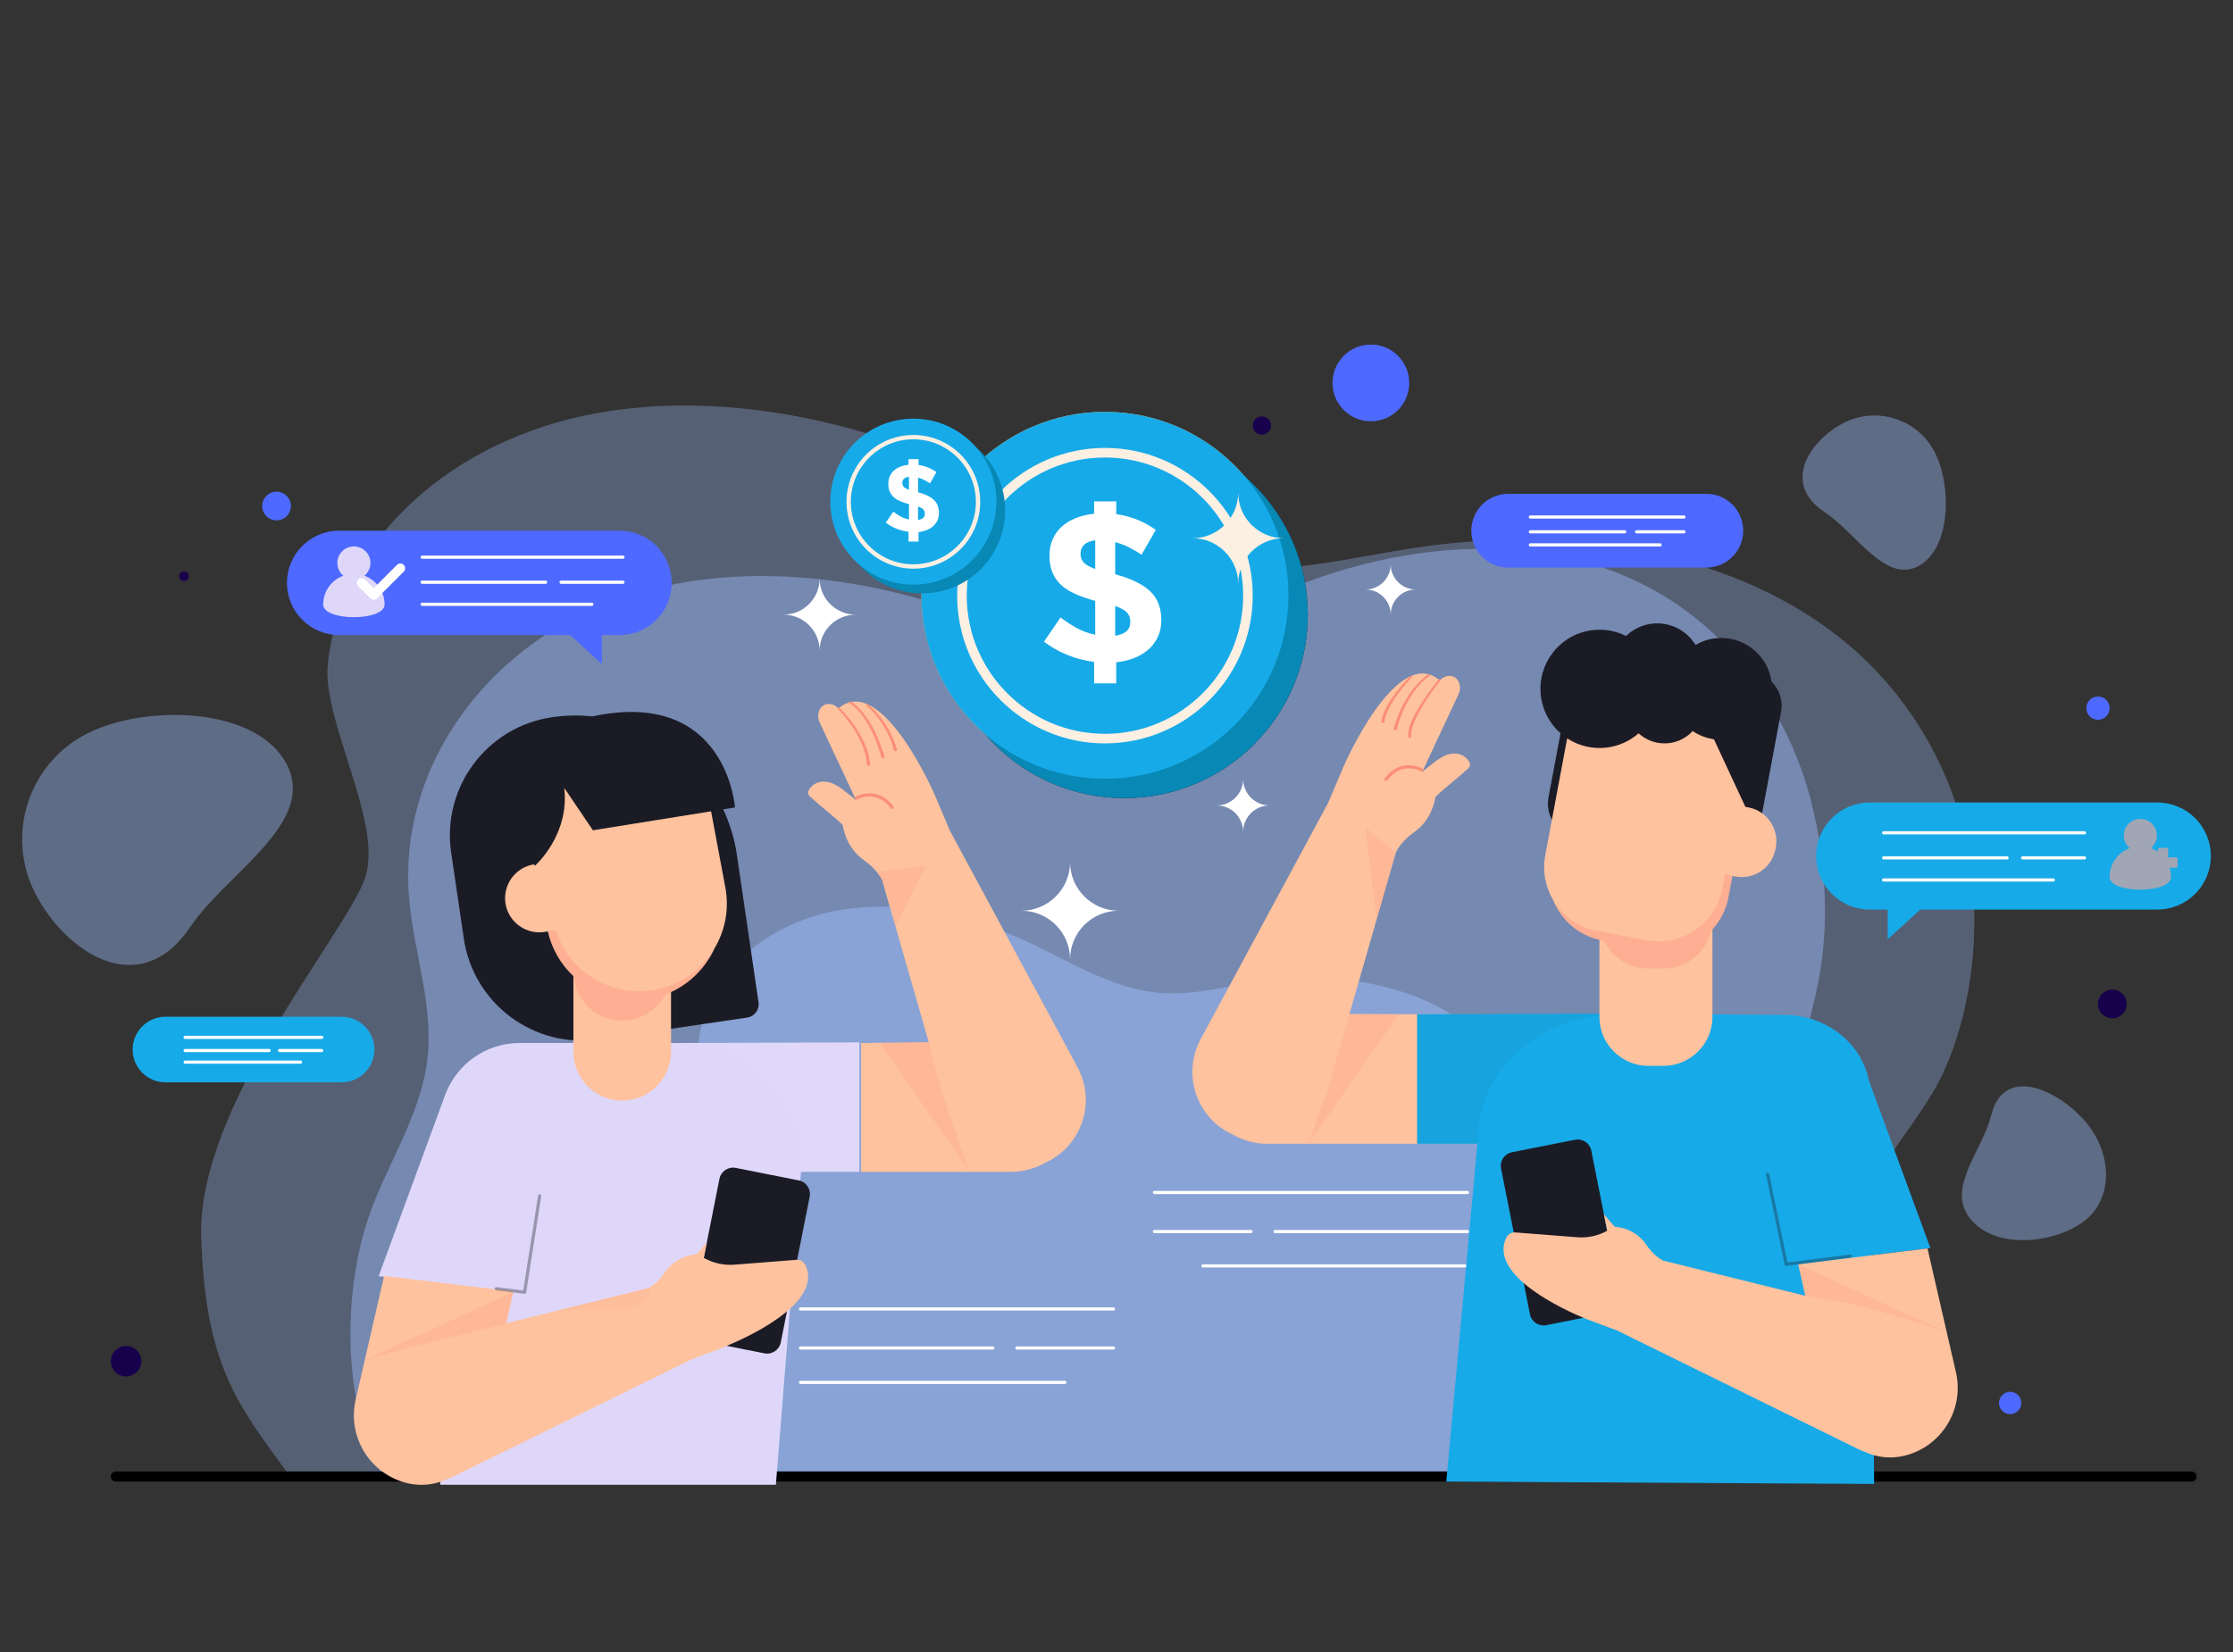 <?xml version="1.0" encoding="UTF-8"?> <!-- Generator: Adobe Illustrator 19.0.0, SVG Export Plug-In . SVG Version: 6.00 Build 0) --> <svg xmlns="http://www.w3.org/2000/svg" xmlns:xlink="http://www.w3.org/1999/xlink" version="1.1" x="0px" y="0px" viewBox="0 0 1000 740" style="enable-background:new 0 0 1000 740;" xml:space="preserve"><rect x="0" y="0" width="1000" height="740" fill="#333333" stroke="none"/> <g id="BACKGROUND"> <g> <g> <g style="opacity:0.68;"> <path style="opacity:0.47;fill:#9FBFFF;" d="M883.28,394.26c-3.89-38.64-22.59-77.35-54.98-105.01 c-50.47-43.1-126.82-53.97-193.73-44c-28.03,4.17-55.82,11.57-84.52,9.24c-41.86-3.39-78.72-26.66-116.83-43.71 c-51.87-23.21-111.34-35.71-166.49-25.61c-62.53,11.45-113.79,54.72-119.91,112.12c-2.77,26.01,25.39,71.83,16.5,96.48 c-9.02,25-74.84,101.58-73.22,159.83c1.62,58.03,16.78,76.08,38.2,105.57h17.12h645.32h37.14 c13.34-29.88,23.79-53.79,8.17-93.03c-12.48-31.35,21.42-57.18,34.54-86.37C882.28,453.8,886.12,422.57,883.28,394.26z"></path> </g> <path style="opacity:0.41;fill:#9FBFFF;" d="M15.74,400.09c-13.34-26.12-2.97-58.11,23.15-71.44 c26.12-13.34,76.25-12.24,89.59,13.88c13.34,26.12-26.87,48.42-43.3,72.72C62.27,449.13,29.08,426.21,15.74,400.09z"></path> <path style="opacity:0.41;fill:#9FBFFF;" d="M932.83,501.19c12.78,13.85,13.81,33.67,2.32,44.27 c-11.49,10.6-39.15,15.34-51.93,1.5c-12.78-13.85,4.54-31.21,8.43-47.18C897.09,477.51,920.06,487.35,932.83,501.19z"></path> <path style="opacity:0.41;fill:#9FBFFF;" d="M825.28,189.63c14.82-7.82,33.18-2.15,41,12.67s7.59,43.48-7.24,51.3 c-14.82,7.82-27.88-14.98-41.89-24.17C797.62,216.6,810.46,197.45,825.28,189.63z"></path> </g> <g style="opacity:0.43;"> <path style="fill:#9FBFFF;" d="M806.1,624.99c6.82-33.89-4.11-62.8-6.84-96.04c-2.58-31.46,8.59-57.92,14.79-87.89 c5.52-26.67,3.68-56.88-3.25-83.09c-9.46-35.79-31.23-68.92-62.61-89.12c-48.89-31.48-114.09-27.77-168.1-6.12 c-22.62,9.07-44.53,21.14-68.75,24.19c-35.33,4.45-69.72-10.78-104.14-19.91c-46.85-12.44-98.28-13.36-142.49,6.27 c-50.12,22.26-85.76,72.5-81.6,127.83c1.89,25.07,11.54,49.82,8.12,74.73c-3.47,25.26-18.47,46.4-26.42,70.19 c-10.84,32.47-11.83,80.2,5.6,113.15h623.93C799.74,648.4,803.71,636.86,806.1,624.99z"></path> </g> <g> <g> <g style="opacity:0.47;"> <path style="fill:#9FBFFF;" d="M690.08,518.8c-1.99-20.48-11.57-40.99-28.17-55.64c-25.86-22.84-64.97-28.6-99.25-23.32 c-14.36,2.21-28.6,6.13-43.3,4.9c-21.44-1.8-40.33-14.13-59.86-23.16c-26.58-12.3-57.04-18.92-85.29-13.57 c-32.03,6.07-58.3,28.99-61.43,59.41c-1.42,13.78,13.01,38.06,8.46,51.13c-4.62,13.25-38.34,53.83-37.51,84.69 c0.83,30.75,8.6,40.31,19.57,55.94h8.77h330.61h19.03c6.83-15.84,12.19-28.5,4.19-49.29c-6.39-16.61,10.98-30.3,17.7-45.76 C689.57,550.35,691.54,533.8,690.08,518.8z"></path> </g> </g> </g> </g> <path d="M981.42,663.65H51.89c-1.25,0-2.26-1.01-2.26-2.26l0,0c0-1.25,1.01-2.26,2.26-2.26h929.54c1.25,0,2.26,1.01,2.26,2.26l0,0 C983.68,662.64,982.67,663.65,981.42,663.65z"></path> <circle style="fill:#17014C;" cx="945.96" cy="449.71" r="6.43"></circle> <circle style="fill:#4E69FF;" cx="900.21" cy="628.44" r="5"></circle> <circle style="fill:#4E69FF;" cx="123.85" cy="226.67" r="6.43"></circle> <circle style="fill:#17014C;" cx="56.46" cy="609.74" r="6.83"></circle> <circle style="fill:#17014C;" cx="82.38" cy="258.13" r="2.14"></circle> <circle style="fill:#4E69FF;" cx="613.91" cy="171.53" r="17.18"></circle> <circle style="fill:#4E69FF;" cx="939.53" cy="317.21" r="5.22"></circle> <circle style="fill:#17014C;" cx="565.1" cy="190.61" r="4.09"></circle> </g> <g id="OBJECTS"> <g> <g> <circle style="fill:#1B1B25;" cx="503.49" cy="275.33" r="82.17"></circle> <circle style="fill:#FFB54A;" cx="494.83" cy="266.66" r="82.17"></circle> <path style="fill:#FCF0E3;" d="M494.83,333c-36.49,0-66.18-29.69-66.18-66.18c0-36.49,29.69-66.18,66.18-66.18 c36.49,0,66.18,29.69,66.18,66.18C561,303.31,531.32,333,494.83,333z M494.83,204.93c-34.13,0-61.89,27.76-61.89,61.89 c0,34.13,27.76,61.89,61.89,61.89c34.13,0,61.89-27.76,61.89-61.89C556.72,232.7,528.95,204.93,494.83,204.93z"></path> <g> <g> <path style="fill:#1B1B25;" d="M489.99,296.49c-4.13-0.51-8.11-1.54-11.95-3.1c-3.84-1.56-7.35-3.54-10.53-5.95l7.43-10.86 c2.6,1.97,5.13,3.6,7.57,4.91c2.44,1.3,5.09,2.24,7.95,2.81v-15.14c-3.43-0.95-6.43-2-9-3.14c-2.57-1.14-4.7-2.51-6.38-4.1 c-1.68-1.59-2.95-3.44-3.81-5.57c-0.86-2.13-1.29-4.59-1.29-7.38v-0.19c0-2.67,0.48-5.08,1.43-7.24 c0.95-2.16,2.3-4.03,4.05-5.62c1.75-1.59,3.86-2.87,6.33-3.86c2.48-0.98,5.21-1.63,8.19-1.95v-5.52h9.9v5.71 c3.43,0.51,6.59,1.35,9.48,2.52c2.89,1.18,5.63,2.68,8.24,4.52l-6.38,11.14c-1.9-1.27-3.84-2.4-5.81-3.38 c-1.97-0.98-3.97-1.73-6-2.24v14.38c7.24,1.97,12.49,4.54,15.76,7.71c3.27,3.18,4.9,7.43,4.9,12.76v0.19 c0,2.67-0.49,5.08-1.48,7.24c-0.99,2.16-2.35,4.03-4.1,5.62c-1.75,1.59-3.86,2.89-6.33,3.91c-2.48,1.02-5.24,1.68-8.29,2v9.43 h-9.9V296.49z M490.47,242.01c-2.29,0.32-3.95,1-5,2.05c-1.05,1.05-1.57,2.33-1.57,3.86v0.19c0,1.46,0.44,2.71,1.33,3.76 c0.89,1.05,2.63,2.05,5.24,3V242.01z M499.42,284.77c4.51-0.7,6.76-2.73,6.76-6.1v-0.19c0-1.65-0.48-3-1.43-4.05 c-0.95-1.05-2.73-2.05-5.33-3V284.77z"></path> </g> </g> </g> <g> <circle style="fill:#0888B5;" cx="503.49" cy="275.33" r="82.17"></circle> <circle style="fill:#17AAE8;" cx="494.83" cy="266.66" r="82.17"></circle> <path style="fill:#FCF0E3;" d="M494.83,333c-36.49,0-66.18-29.69-66.18-66.18c0-36.49,29.69-66.18,66.18-66.18 c36.49,0,66.18,29.69,66.18,66.18C561,303.31,531.32,333,494.83,333z M494.83,204.93c-34.13,0-61.89,27.76-61.89,61.89 c0,34.13,27.76,61.89,61.89,61.89c34.13,0,61.89-27.76,61.89-61.89C556.72,232.7,528.95,204.93,494.83,204.93z"></path> <g> <g> <path style="fill:#FFFFFF;" d="M489.99,296.49c-4.13-0.51-8.11-1.54-11.95-3.1c-3.84-1.56-7.35-3.54-10.53-5.95l7.43-10.86 c2.6,1.97,5.13,3.6,7.57,4.91c2.44,1.3,5.09,2.24,7.95,2.81v-15.14c-3.43-0.95-6.43-2-9-3.14c-2.57-1.14-4.7-2.51-6.38-4.1 c-1.68-1.59-2.95-3.44-3.81-5.57c-0.86-2.13-1.29-4.59-1.29-7.38v-0.19c0-2.67,0.48-5.08,1.43-7.24 c0.95-2.16,2.3-4.03,4.05-5.62c1.75-1.59,3.86-2.87,6.33-3.86c2.48-0.98,5.21-1.63,8.19-1.95v-5.52h9.9v5.71 c3.43,0.51,6.59,1.35,9.48,2.52c2.89,1.18,5.63,2.68,8.24,4.52l-6.38,11.14c-1.9-1.27-3.84-2.4-5.81-3.38 c-1.97-0.98-3.97-1.73-6-2.24v14.38c7.24,1.97,12.49,4.54,15.76,7.71c3.27,3.18,4.9,7.43,4.9,12.76v0.19 c0,2.67-0.49,5.08-1.48,7.24c-0.99,2.16-2.35,4.03-4.1,5.62c-1.75,1.59-3.86,2.89-6.33,3.91c-2.48,1.02-5.24,1.68-8.29,2v9.43 h-9.9V296.49z M490.47,242.01c-2.29,0.32-3.95,1-5,2.05c-1.05,1.05-1.57,2.33-1.57,3.86v0.19c0,1.46,0.44,2.71,1.33,3.76 c0.89,1.05,2.63,2.05,5.24,3V242.01z M499.42,284.77c4.51-0.7,6.76-2.73,6.76-6.1v-0.19c0-1.65-0.48-3-1.43-4.05 c-0.95-1.05-2.73-2.05-5.33-3V284.77z"></path> </g> </g> </g> <g> <circle style="fill:#0888B5;" cx="412.96" cy="228.63" r="37.18"></circle> <circle style="fill:#17AAE8;" cx="409.03" cy="224.71" r="37.18"></circle> <path style="fill:#FCF0E3;" d="M409.03,254.73c-16.51,0-29.94-13.43-29.94-29.94c0-16.51,13.43-29.94,29.94-29.94 c16.51,0,29.94,13.43,29.94,29.94C438.98,241.29,425.55,254.73,409.03,254.73z M409.03,196.78c-15.44,0-28,12.56-28,28 c0,15.44,12.56,28,28,28c15.44,0,28-12.56,28-28C437.04,209.34,424.48,196.78,409.03,196.78z"></path> <g> <g> <path style="fill:#FFFFFF;" d="M406.85,238.21c-1.87-0.23-3.67-0.7-5.41-1.4c-1.74-0.7-3.33-1.6-4.76-2.69l3.36-4.91 c1.18,0.89,2.32,1.63,3.43,2.22c1.11,0.59,2.31,1.01,3.6,1.27v-6.85c-1.55-0.43-2.91-0.91-4.07-1.42 c-1.16-0.52-2.13-1.13-2.89-1.85c-0.76-0.72-1.34-1.56-1.72-2.52c-0.39-0.96-0.58-2.08-0.58-3.34v-0.09 c0-1.21,0.22-2.3,0.65-3.27c0.43-0.98,1.04-1.82,1.83-2.54c0.79-0.72,1.75-1.3,2.87-1.75c1.12-0.45,2.36-0.74,3.71-0.88v-2.5 h4.48v2.59c1.55,0.23,2.98,0.61,4.29,1.14c1.31,0.53,2.55,1.21,3.73,2.05l-2.89,5.04c-0.86-0.57-1.74-1.08-2.63-1.53 c-0.89-0.45-1.8-0.78-2.72-1.01v6.51c3.28,0.89,5.65,2.05,7.13,3.49c1.48,1.44,2.22,3.36,2.22,5.77v0.09 c0,1.21-0.22,2.3-0.67,3.27c-0.45,0.98-1.06,1.82-1.85,2.54c-0.79,0.72-1.75,1.31-2.87,1.77c-1.12,0.46-2.37,0.76-3.75,0.9 v4.27h-4.48V238.21z M407.06,213.56c-1.03,0.14-1.79,0.45-2.26,0.93c-0.47,0.47-0.71,1.06-0.71,1.75v0.09 c0,0.66,0.2,1.23,0.6,1.7c0.4,0.47,1.19,0.93,2.37,1.36V213.56z M411.11,232.91c2.04-0.32,3.06-1.23,3.06-2.76v-0.09 c0-0.75-0.22-1.36-0.65-1.83c-0.43-0.47-1.24-0.93-2.41-1.36V232.91z"></path> </g> </g> </g> <path style="fill:#FFFFFF;" d="M367.05,291.47L367.05,291.47c0-8.92-7.23-16.15-16.15-16.15l0,0c8.92,0,16.15-7.23,16.15-16.15 l0,0c0,8.92,7.23,16.15,16.15,16.15l0,0C374.27,275.33,367.05,282.56,367.05,291.47z"></path> <path style="fill:#FFFFFF;" d="M556.72,372.65L556.72,372.65c0-6.55-5.31-11.86-11.86-11.86v0c6.55,0,11.86-5.31,11.86-11.86l0,0 c0,6.55,5.31,11.86,11.86,11.86v0C562.02,360.79,556.72,366.1,556.72,372.65z"></path> <path style="fill:#FFFFFF;" d="M479.21,429.75L479.21,429.75c0-12.04-9.76-21.8-21.8-21.8l0,0c12.04,0,21.8-9.76,21.8-21.8l0,0 c0,12.04,9.76,21.8,21.8,21.8l0,0C488.97,407.94,479.21,417.71,479.21,429.75z"></path> <path style="fill:#FCF0E3;" d="M554.49,261.52L554.49,261.52c0-11.28-9.15-20.43-20.43-20.43l0,0c11.28,0,20.43-9.15,20.43-20.43 l0,0c0,11.28,9.15,20.43,20.43,20.43l0,0C563.63,241.09,554.49,250.24,554.49,261.52z"></path> <path style="fill:#FFFFFF;" d="M622.79,275.33L622.79,275.33c0-6.22-5.05-11.27-11.27-11.27l0,0c6.22,0,11.27-5.05,11.27-11.27 l0,0c0,6.22,5.05,11.27,11.27,11.27l0,0C627.83,264.06,622.79,269.1,622.79,275.33z"></path> </g> <g> <path style="fill:#4E69FF;" d="M277.43,237.72H151.89c-12.91,0-23.38,10.47-23.38,23.38c0,12.91,10.47,23.38,23.38,23.38h103.45 l14.23,12.97v-12.97h7.85c12.91,0,23.38-10.47,23.38-23.38C300.81,248.19,290.34,237.72,277.43,237.72z"></path> <path style="fill:#DFD7F9;" d="M163.21,257.88c1.64-1.36,2.68-3.41,2.68-5.7c0-4.09-3.32-7.41-7.41-7.41 c-4.09,0-7.41,3.32-7.41,7.41c0,2.29,1.04,4.34,2.68,5.7c-5.26,1.93-9.01,6.96-9.01,12.89c0,7.59,27.49,7.59,27.49,0 C172.23,264.84,168.47,259.81,163.21,257.88z"></path> <g> <path style="fill:#FFFFFF;" d="M279,250.29h-89.95c-0.4,0-0.71-0.32-0.71-0.71c0-0.4,0.32-0.71,0.71-0.71H279 c0.4,0,0.71,0.32,0.71,0.71C279.71,249.97,279.39,250.29,279,250.29z"></path> <path style="fill:#FFFFFF;" d="M265.05,271.4h-76c-0.4,0-0.71-0.32-0.71-0.71c0-0.4,0.32-0.71,0.71-0.71h76 c0.4,0,0.71,0.32,0.71,0.71C265.76,271.08,265.44,271.4,265.05,271.4z"></path> <path style="fill:#FFFFFF;" d="M244.35,261.51h-55.3c-0.4,0-0.71-0.32-0.71-0.71c0-0.4,0.32-0.71,0.71-0.71h55.3 c0.4,0,0.71,0.32,0.71,0.71C245.06,261.19,244.74,261.51,244.35,261.51z"></path> <path style="fill:#FFFFFF;" d="M279,261.51h-27.75c-0.4,0-0.71-0.32-0.71-0.71c0-0.4,0.32-0.71,0.71-0.71H279 c0.4,0,0.71,0.32,0.71,0.71C279.71,261.19,279.39,261.51,279,261.51z"></path> </g> <path style="fill:#FFFFFF;" d="M167.38,268.63c-0.55,0-1.1-0.21-1.52-0.63l-5.39-5.39c-0.84-0.84-0.84-2.2,0-3.03 c0.84-0.84,2.19-0.84,3.03,0l3.87,3.87l10.4-10.4c0.84-0.84,2.19-0.84,3.03,0c0.84,0.84,0.84,2.2,0,3.03l-11.92,11.92 C168.47,268.43,167.92,268.63,167.38,268.63z"></path> <g> <path style="fill:#17AAE8;" d="M837.31,359.47H966.1c13.25,0,23.98,10.74,23.98,23.98c0,13.25-10.74,23.98-23.98,23.98H859.96 l-14.6,13.31v-13.31h-8.05c-13.25,0-23.98-10.74-23.98-23.98C813.33,370.21,824.06,359.47,837.31,359.47z"></path> <g> <g> <path style="fill:#A1A6B5;" d="M963.22,379.93c1.64-1.36,2.68-3.41,2.68-5.7c0-4.09-3.32-7.41-7.41-7.41 c-4.09,0-7.41,3.32-7.41,7.41c0,2.29,1.04,4.34,2.68,5.7c-5.26,1.93-9.01,6.96-9.01,12.89c0,7.59,27.49,7.59,27.49,0 C972.24,386.89,968.48,381.86,963.22,379.93z"></path> <path style="fill:#A1A6B5;" d="M974.51,384.05h-3.55v-3.55c0-0.38-0.31-0.7-0.7-0.7h-3.24c-0.38,0-0.7,0.31-0.7,0.7v3.55h-3.55 c-0.38,0-0.7,0.31-0.7,0.7v3.24c0,0.38,0.31,0.7,0.7,0.7h3.55v3.55c0,0.38,0.31,0.7,0.7,0.7h3.24c0.38,0,0.7-0.31,0.7-0.7 v-3.55h3.55c0.38,0,0.7-0.31,0.7-0.7v-3.24C975.21,384.36,974.89,384.05,974.51,384.05z"></path> </g> </g> <g> <path style="fill:#FFFFFF;" d="M933.5,373.77h-89.95c-0.4,0-0.71-0.32-0.71-0.71c0-0.4,0.32-0.71,0.71-0.71h89.95 c0.4,0,0.71,0.32,0.71,0.71C934.21,373.45,933.89,373.77,933.5,373.77z"></path> <path style="fill:#FFFFFF;" d="M919.54,394.88h-76c-0.4,0-0.71-0.32-0.71-0.71c0-0.4,0.32-0.71,0.71-0.71h76 c0.4,0,0.71,0.32,0.71,0.71C920.26,394.56,919.94,394.88,919.54,394.88z"></path> <path style="fill:#FFFFFF;" d="M898.85,384.99h-55.3c-0.4,0-0.71-0.32-0.71-0.71c0-0.4,0.32-0.71,0.71-0.71h55.3 c0.4,0,0.71,0.32,0.71,0.71C899.56,384.67,899.24,384.99,898.85,384.99z"></path> <path style="fill:#FFFFFF;" d="M933.5,384.99h-27.75c-0.4,0-0.71-0.32-0.71-0.71c0-0.4,0.32-0.71,0.71-0.71h27.75 c0.4,0,0.71,0.32,0.71,0.71C934.21,384.67,933.89,384.99,933.5,384.99z"></path> </g> </g> <g> <path style="fill:#4E69FF;" d="M675.42,221.2h88.72c9.13,0,16.52,7.4,16.52,16.52s-7.4,16.52-16.52,16.52h-83.18h-5.55 c-9.13,0-16.52-7.4-16.52-16.52S666.29,221.2,675.42,221.2z"></path> <g> <path style="fill:#FFFFFF;" d="M754.12,232.29h-68.79c-0.4,0-0.71-0.32-0.71-0.71c0-0.4,0.32-0.71,0.71-0.71h68.79 c0.4,0,0.71,0.32,0.71,0.71C754.84,231.97,754.52,232.29,754.12,232.29z"></path> <path style="fill:#FFFFFF;" d="M743.45,244.79h-58.12c-0.4,0-0.71-0.32-0.71-0.71c0-0.4,0.32-0.71,0.71-0.71h58.12 c0.4,0,0.71,0.32,0.71,0.71C744.17,244.47,743.85,244.79,743.45,244.79z"></path> <path style="fill:#FFFFFF;" d="M727.63,238.93h-42.29c-0.4,0-0.71-0.32-0.71-0.71s0.32-0.71,0.71-0.71h42.29 c0.4,0,0.71,0.32,0.71,0.71S728.02,238.93,727.63,238.93z"></path> <path style="fill:#FFFFFF;" d="M754.12,238.93H732.9c-0.4,0-0.71-0.32-0.71-0.71s0.32-0.71,0.71-0.71h21.22 c0.4,0,0.71,0.32,0.71,0.71S754.52,238.93,754.12,238.93z"></path> </g> </g> <g> <path style="fill:#17AAE8;" d="M74.09,455.44h78.89c8.11,0,14.69,6.58,14.69,14.69c0,8.11-6.58,14.69-14.69,14.69H79.02h-4.93 c-8.11,0-14.69-6.58-14.69-14.69C59.4,462.02,65.98,455.44,74.09,455.44z"></path> <g> <path style="fill:#FFFFFF;" d="M144.07,465.38H82.91c-0.4,0-0.71-0.32-0.71-0.71c0-0.4,0.32-0.71,0.71-0.71h61.17 c0.4,0,0.71,0.32,0.71,0.71C144.79,465.06,144.47,465.38,144.07,465.38z"></path> <path style="fill:#FFFFFF;" d="M134.58,476.49H82.91c-0.4,0-0.71-0.32-0.71-0.71s0.32-0.71,0.71-0.71h51.68 c0.4,0,0.71,0.32,0.71,0.71S134.98,476.49,134.58,476.49z"></path> <path style="fill:#FFFFFF;" d="M120.51,471.29h-37.6c-0.4,0-0.71-0.32-0.71-0.71c0-0.4,0.32-0.71,0.71-0.71h37.6 c0.4,0,0.71,0.32,0.71,0.71C121.23,470.97,120.91,471.29,120.51,471.29z"></path> <path style="fill:#FFFFFF;" d="M144.07,471.29H125.2c-0.4,0-0.71-0.32-0.71-0.71c0-0.4,0.32-0.71,0.71-0.71h18.87 c0.4,0,0.71,0.32,0.71,0.71C144.79,470.97,144.47,471.29,144.07,471.29z"></path> </g> </g> </g> <g> <g> <path style="fill:#FFFFFF;" d="M657.17,534.88H517c-0.4,0-0.71-0.32-0.71-0.71c0-0.4,0.32-0.71,0.71-0.71h140.17 c0.4,0,0.71,0.32,0.71,0.71C657.89,534.56,657.57,534.88,657.17,534.88z"></path> <path style="fill:#FFFFFF;" d="M657.17,567.77H538.75c-0.4,0-0.71-0.32-0.71-0.71c0-0.4,0.32-0.71,0.71-0.71h118.42 c0.4,0,0.71,0.32,0.71,0.71C657.89,567.45,657.57,567.77,657.17,567.77z"></path> <path style="fill:#FFFFFF;" d="M657.17,552.37H571c-0.4,0-0.71-0.32-0.71-0.71c0-0.4,0.32-0.71,0.71-0.71h86.17 c0.4,0,0.71,0.32,0.71,0.71C657.89,552.05,657.57,552.37,657.17,552.37z"></path> <path style="fill:#FFFFFF;" d="M560.25,552.37H517c-0.4,0-0.71-0.32-0.71-0.71c0-0.4,0.32-0.71,0.71-0.71h43.25 c0.4,0,0.71,0.32,0.71,0.71C560.97,552.05,560.65,552.37,560.25,552.37z"></path> </g> <g> <path style="fill:#FFFFFF;" d="M498.64,587.05H358.48c-0.4,0-0.71-0.32-0.71-0.71c0-0.4,0.32-0.71,0.71-0.71h140.17 c0.4,0,0.71,0.32,0.71,0.71C499.36,586.73,499.04,587.05,498.64,587.05z"></path> <path style="fill:#FFFFFF;" d="M476.9,619.94H358.48c-0.4,0-0.71-0.32-0.71-0.71c0-0.4,0.32-0.71,0.71-0.71H476.9 c0.4,0,0.71,0.32,0.71,0.71C477.61,619.62,477.29,619.94,476.9,619.94z"></path> <path style="fill:#FFFFFF;" d="M444.65,604.54h-86.17c-0.4,0-0.71-0.32-0.71-0.71c0-0.4,0.32-0.71,0.71-0.71h86.17 c0.4,0,0.71,0.32,0.71,0.71C445.36,604.22,445.04,604.54,444.65,604.54z"></path> <path style="fill:#FFFFFF;" d="M498.64,604.54h-43.25c-0.4,0-0.71-0.32-0.71-0.71c0-0.4,0.32-0.71,0.71-0.71h43.25 c0.4,0,0.71,0.32,0.71,0.71C499.36,604.22,499.04,604.54,498.64,604.54z"></path> </g> </g> <g> <g> <g> <g> <g> <path style="fill:#FEC29E;" d="M604.32,454.21l0.05-0.16l20.7-72.01l-0.09-0.07c0.93-1.82,3.34-5.73,8.28-9.17 c8.53-5.95,9.55-15.81,9.55-15.81c4.56-4.41,9.69-8.17,14.35-12.48c0.48-0.45,0.99-0.94,1.13-1.59 c0.16-0.72-0.18-1.46-0.59-2.07c-2.4-3.56-6.81-4.07-10.49-2.43c-2.15,0.96-4.07,2.33-5.88,3.84 c-0.85,0.71-3.77,2.68-4.66,3.98l16.47-35.16c1.46-3.12,0.51-6.68-2.13-7.92v0c-1.32-0.62-2.81-0.54-4.16,0.09 c-0.86,0.39-1.64,1.03-2.29,1.82c0.05-0.26,0.08-0.41,0.08-0.41c-19.29-16.22-43.08,38.98-43.08,38.98l-6.75,15.94 l-57.28,106.2c-8.1,15.41-1.86,34.46,13.79,42.09l0,0c0.23,0.11,0.45,0.21,0.68,0.31c4.59,2.65,9.92,4.17,15.6,4.17h112.72 l24.29-57.73L604.32,454.21z M636.44,346.76L636.44,346.76C636.44,346.76,636.44,346.76,636.44,346.76L636.44,346.76z"></path> <g> <path style="fill:none;" d="M601.09,465.46l-2.89,10.04C599.25,472.03,600.24,468.63,601.09,465.46z"></path> <path style="opacity:0.17;fill:#FF887C;" d="M585.02,512.32C581.35,512.21,583.57,512.28,585.02,512.32L585.02,512.32z"></path> <path style="opacity:0.17;fill:#FF887C;" d="M585.04,512.32c0.51,0.02,0.92,0.03,0.92,0.03 C585.61,512.34,585.32,512.33,585.04,512.32z"></path> <path style="opacity:0.17;fill:#FF887C;" d="M604.37,454.05l-3.28,11.41c-0.85,3.17-1.84,6.57-2.89,10.04l-3.96,13.79 c-0.55,1.77-1.24,3.45-2.05,5.03c-3.41,10.21-6.23,18.03-6.23,18.03l40.54-58.04C616.41,454.3,614.1,454.06,604.37,454.05z"></path> <path style="opacity:0.17;fill:#FF887C;" d="M585.02,512.32c0.01,0,0.01,0,0.02,0C585.03,512.32,585.02,512.32,585.02,512.32 z"></path> </g> <path style="fill:#FB8E77;" d="M620.69,349.83c-0.15,0-0.3-0.05-0.42-0.14c-0.32-0.23-0.39-0.68-0.15-1 c7.19-9.76,16.87-4.49,16.96-4.43c0.34,0.19,0.46,0.63,0.27,0.97c-0.19,0.34-0.63,0.47-0.97,0.28 c-0.35-0.2-8.68-4.69-15.11,4.03C621.12,349.73,620.91,349.83,620.69,349.83z"></path> <path style="fill:#FB8E77;" d="M644.98,304.93c-2.97,3.74-5.74,7.68-8.19,11.78c-1.22,2.05-2.33,4.17-3.25,6.34 c-0.91,2.15-1.65,4.47-1.53,6.66l0,0.04c0.02,0.39-0.28,0.73-0.68,0.75c-0.39,0.02-0.73-0.28-0.75-0.68c0,0,0-0.01,0-0.02 c-0.08-2.66,0.8-5.03,1.78-7.26c1.01-2.23,2.18-4.37,3.46-6.42c2.57-4.11,5.42-8,8.51-11.73c0.15-0.18,0.42-0.21,0.6-0.06 C645.11,304.48,645.13,304.74,644.98,304.93L644.98,304.93z"></path> <path style="fill:#FB8E77;" d="M640.01,302.89c-1.89,1.3-3.58,3.02-5.1,4.8c-1.52,1.81-2.85,3.76-4.05,5.8 c-1.17,2.05-2.21,4.18-3.09,6.37c-0.47,1.08-0.82,2.22-1.23,3.32l-1.02,3.39l-0.01,0.04c-0.11,0.38-0.51,0.59-0.89,0.48 s-0.59-0.51-0.48-0.89c0,0,0-0.01,0-0.01l1.11-3.45c0.44-1.13,0.82-2.27,1.32-3.38c0.95-2.23,2.05-4.39,3.29-6.46 c1.27-2.06,2.67-4.04,4.27-5.87c1.61-1.82,3.33-3.52,5.41-4.9c0.2-0.13,0.48-0.08,0.61,0.13c0.13,0.2,0.08,0.47-0.12,0.61 L640.01,302.89z"></path> <path style="fill:#FB8E77;" d="M632.22,303.44c-2.74,2.87-5.28,5.96-7.49,9.25c-1.09,1.65-2.13,3.34-2.95,5.12 c-0.83,1.77-1.51,3.61-1.8,5.49l0,0.02c-0.06,0.39-0.43,0.66-0.82,0.59c-0.39-0.06-0.66-0.43-0.59-0.82c0,0,0-0.01,0-0.02 c0.38-2.08,1.16-4,2.07-5.83c0.9-1.84,2.02-3.54,3.17-5.2c2.34-3.31,4.97-6.35,7.83-9.2c0.16-0.16,0.43-0.16,0.59,0 c0.16,0.16,0.16,0.42,0.01,0.58L632.22,303.44z"></path> </g> <g> <path style="fill:#17AAE8;" d="M864.48,559.07l-27.65-75.37c-3.29-16.54-19.03-29.08-37.95-29.08L721.64,454l-87.02,0.33 v58.01h27.01l-13.94,151.31l191.62,1.08l-1.07-102.46L864.48,559.07z"></path> <path style="fill:#17AAE8;" d="M674.14,555.28"></path> </g> <path style="opacity:0.05;fill:#1B1B25;" d="M721.49,454.65l0.15-0.65l-87.02,0.33v58.01h27.01l0.14-1.53 C661.77,480.2,688.38,455.32,721.49,454.65z"></path> <path style="opacity:0.18;fill:#FF887C;" d="M611.52,370.7c0,0,4.88,41.48,5.17,40.48c0.29-1,8.38-29.15,8.38-29.15 L611.52,370.7z"></path> </g> </g> </g> <g> <g> <path style="fill:#1B1B25;" d="M725.58,580.72l-7.31-36.86l-5.64-28.44c-0.66-3.35-3.94-5.54-7.29-4.88l-28.25,5.6 c-3.35,0.66-5.54,3.94-4.88,7.29l5.68,28.62l4.5,22.7l2.77,13.97c0.66,3.35,3.94,5.54,7.29,4.88l16.68-3.31l11.56-2.29 C724.05,587.35,726.24,584.07,725.58,580.72z"></path> </g> <g> <path style="fill:#FEC29E;" d="M875.93,614.69l-12.74-55.46l-57.91,7.09l3.18,14.11l-0.29-0.07l-62.95-15.58l-0.05,0.08 c-1.74-0.87-5-2.95-7.87-7.24c-5.28-7.89-14.15-8.11-14.15-8.11c-1.71-1.79-3.3-3.7-4.87-5.63l1.47,7.43l-0.37,0.2 c-4,2.12-8.52,3.06-13.03,2.71c-8.35-0.65-22.01-1.72-27.68-2.16c-1.73-0.14-3.4,0.79-4.14,2.35 c-8.1,17.03,26.69,32.61,34.62,35.91l0,0c0.1,0.04,0.18,0.08,0.28,0.12c0.11,0.05,0.22,0.09,0.32,0.13 c0.12,0.05,0.21,0.08,0.3,0.12c0.09,0.04,0.18,0.07,0.25,0.1c0.1,0.04,0.17,0.07,0.24,0.09c0.03,0.01,0.07,0.03,0.09,0.04 c0.08,0.03,0.12,0.05,0.12,0.05l13.62,5.1l107.78,53.05c1,0.48,2.01,0.9,3.03,1.26c5.23,2.39,11.24,3.17,17.28,1.79l0,0 C869.28,648.29,879.79,631.52,875.93,614.69z"></path> <path style="opacity:0.17;fill:#FF887C;" d="M871.82,596.81l-66.54-30.5c2.22,9.68,0.93,5.41,2.89,14.03l4.53,1.12 C831.86,582.76,871.82,596.81,871.82,596.81z"></path> </g> <path style="opacity:0.35;fill:#1B1B25;" d="M799.9,567.03c-0.33,0-0.63-0.23-0.7-0.57l-8.31-40.27 c-0.08-0.39,0.17-0.77,0.55-0.84c0.38-0.09,0.77,0.17,0.84,0.55l8.18,39.63l28-3.56c0.39-0.06,0.75,0.23,0.8,0.62 c0.05,0.39-0.23,0.75-0.62,0.8l-28.66,3.65C799.96,567.03,799.93,567.03,799.9,567.03z"></path> </g> <g> <path style="opacity:0.17;fill:#FF887C;" d="M872.28,599.1c0.05,0.27,0.1,0.49,0.11,0.57 C872.38,599.61,872.34,599.43,872.28,599.1z"></path> <path style="opacity:0.17;fill:#FF887C;" d="M872.39,599.67C872.4,599.71,872.4,599.71,872.39,599.67L872.39,599.67z"></path> <path style="opacity:0.17;fill:#FF887C;" d="M871.82,596.81c0,0,0.15,0.78,0.3,1.53C872.04,597.93,871.95,597.45,871.82,596.81z"></path> <path style="opacity:0.17;fill:#FF887C;" d="M872.12,598.34c0.06,0.31,0.11,0.57,0.15,0.76 C872.23,598.88,872.18,598.61,872.12,598.34z"></path> </g> <g> <g> <path style="fill:#1B1B25;" d="M793.35,305.3c-1.76-12.14-12.84-20.78-25.12-19.39c-3.26,0.37-6.27,1.42-8.93,2.97 c-3.95-6.47-11.39-10.43-19.41-9.52c-4.59,0.52-8.62,2.56-11.7,5.53c-4.43-2.22-9.52-3.24-14.82-2.64 c-14.54,1.64-24.99,14.76-23.35,29.3c0.77,6.8,4.05,12.7,8.82,16.89l-5.38,28.76c-1.55,8.26,3.89,16.2,12.15,17.75l63.8,11.94 c8.26,1.55,16.2-3.9,17.75-12.15l10.45-55.84C798.57,313.76,796.81,308.73,793.35,305.3z"></path> </g> <g> <g> <path style="fill:#FEC29E;" d="M783.03,361.68l-1.4-0.26l-14.08-30.27c-3.47-0.5-6.71-1.78-9.53-3.68 c-2.7,2.93-6.42,4.94-10.69,5.42c-5.14,0.58-9.99-1.18-13.53-4.41c-3.93,3.45-8.9,5.79-14.49,6.42 c-6.39,0.72-12.5-0.89-17.49-4.17l-9.81,52.41c-1.36,7.24,0.13,14.34,3.63,20.2c3.49,8.62,10.98,15.4,20.63,17.62v34.61 c0,12.02,9.84,21.86,21.86,21.86h6.89c12.02,0,21.86-9.84,21.86-21.86v-39.3c3.55-3.9,6.11-8.77,7.15-14.33l1.79-9.57l1.4,0.26 c8.28,1.55,16.33-3.96,17.88-12.24l0.16-0.84C796.81,371.28,791.31,363.23,783.03,361.68z"></path> </g> <path style="opacity:0.32;fill:#FF887C;" d="M772.59,391.16l-1.28,6.83c-2.95,15.75-18.11,26.13-33.85,23.18L715.19,417 c-8.51-1.59-15.42-6.77-19.54-13.65c3.63,8.98,11.6,15.99,21.82,17.9l0.89,0.17c3.54,7.33,11.03,12.43,19.68,12.43h6.98 c10.32,0,19-7.25,21.27-16.9c3.87-4,6.65-9.12,7.75-15l1.79-9.57L772.59,391.16z"></path> </g> </g> </g> <g> <g> <g> <g> <path style="fill:#FEC29E;" d="M482.7,478.36l-57.28-106.2l-6.75-15.94c0,0-23.79-55.2-43.08-38.98c0,0,0.03,0.15,0.08,0.41 c-0.65-0.79-1.43-1.43-2.29-1.82c-1.35-0.62-2.84-0.7-4.16-0.08l0,0c-2.63,1.23-3.59,4.79-2.13,7.92l16.47,35.16 c-0.89-1.31-3.8-3.27-4.66-3.98c-1.8-1.51-3.72-2.87-5.88-3.84c-3.67-1.64-8.08-1.13-10.49,2.43 c-0.41,0.61-0.75,1.35-0.59,2.07c0.14,0.65,0.65,1.14,1.13,1.59c4.65,4.31,9.79,8.07,14.35,12.48c0,0,1.02,9.86,9.55,15.81 c4.94,3.44,7.35,7.35,8.28,9.17l-0.09,0.07l20.75,72.18l-30.3,0.4v57.73h67.01c5.69,0,11.02-1.53,15.62-4.19 c0.22-0.1,0.44-0.19,0.66-0.3h0C484.55,512.83,490.79,493.77,482.7,478.36z"></path> <path style="opacity:0.17;fill:#FF887C;" d="M434.28,524.94C440.92,524.74,434.28,524.94,434.28,524.94 s-15.57-41.89-18.25-58.3c-10.32,0-11.89,0.46-22.2,0.46L434.28,524.94z"></path> <path style="fill:#FB8E77;" d="M399.55,362.42c-0.22,0-0.44-0.1-0.58-0.29c-6.43-8.72-14.76-4.23-15.11-4.03 c-0.34,0.19-0.78,0.07-0.97-0.28c-0.19-0.34-0.07-0.78,0.27-0.97c0.1-0.05,9.77-5.32,16.96,4.43c0.23,0.32,0.17,0.77-0.15,1 C399.85,362.37,399.7,362.42,399.55,362.42z"></path> <path style="fill:#FB8E77;" d="M375.88,316.95c1.74,1.73,3.31,3.57,4.82,5.49c1.49,1.92,2.89,3.92,4.14,6.02 c1.23,2.11,2.33,4.31,3.2,6.61c0.83,2.32,1.41,4.75,1.61,7.24c0.03,0.39-0.26,0.74-0.66,0.77c-0.39,0.03-0.74-0.26-0.77-0.66 c0,0,0-0.01,0-0.01l0-0.03c-0.14-2.33-0.64-4.64-1.39-6.88c-0.8-2.23-1.82-4.39-2.98-6.47c-1.18-2.07-2.52-4.07-3.95-5.99 c-1.44-1.91-2.97-3.78-4.62-5.49l-0.01-0.01c-0.16-0.17-0.16-0.44,0.01-0.6C375.45,316.78,375.72,316.78,375.88,316.95z"></path> <path style="fill:#FB8E77;" d="M380.72,314.2c2.33,1.21,4.04,3,5.64,4.89c1.57,1.91,2.94,3.97,4.11,6.12 c1.21,2.14,2.21,4.38,3.17,6.64l1.3,3.44l1.16,3.49c0.12,0.37-0.08,0.78-0.45,0.9c-0.37,0.12-0.78-0.08-0.9-0.45 c0,0,0-0.01,0-0.01l-0.01-0.03l-1.07-3.45l-1.22-3.4c-0.89-2.23-1.84-4.45-2.98-6.56c-1.11-2.13-2.4-4.16-3.89-6.03 c-1.47-1.84-3.21-3.64-5.19-4.72l-0.07-0.04c-0.21-0.12-0.29-0.38-0.18-0.6C380.24,314.17,380.5,314.09,380.72,314.2z"></path> <path style="fill:#FB8E77;" d="M388.57,315.41c1.61,1.3,3.02,2.73,4.37,4.26c1.34,1.52,2.57,3.14,3.67,4.85 c1.11,1.7,2.11,3.48,2.94,5.34c0.88,1.84,1.52,3.79,2.11,5.74c0.11,0.38-0.1,0.78-0.48,0.89c-0.38,0.11-0.78-0.1-0.89-0.48 c0,0,0-0.01,0-0.01l-0.01-0.04c-0.52-1.89-1.09-3.79-1.9-5.59c-0.76-1.82-1.69-3.57-2.73-5.25c-1.03-1.69-2.19-3.3-3.46-4.82 c-1.26-1.52-2.65-2.98-4.13-4.24l-0.02-0.02c-0.18-0.15-0.2-0.41-0.05-0.59C388.14,315.29,388.4,315.26,388.57,315.41z"></path> <path style="opacity:0.18;fill:#FF887C;" d="M392.59,390.55l22.13-2.73l-13.69,27.22 C401.04,415.04,396.96,394.79,392.59,390.55z"></path> </g> <g> <path style="fill:#DFD7F9;" d="M303.65,467.21l0,0.03c-0.34-0.01-0.68-0.03-1.02-0.03h-69.94c-15.18,0-28.14,9.53-33.21,22.94 l-0.01,0l-0.11,0.29c-0.02,0.05-0.03,0.09-0.05,0.14l-29.75,81.08l27.61,3.38v90.05h150.29l11.24-140.15h26.14v-58.01 L303.65,467.21z"></path> <path style="opacity:0.05;fill:#DFD7F9;" d="M385.62,466.93l-79.84,0.33l0,0.01c29.93,1.25,53.82,25.9,53.82,56.14l-0.12,1.53 h26.14V466.93z"></path> <path style="fill:#DFD7F9;" d="M360.69,567.87"></path> </g> </g> </g> <g> <path style="fill:#1B1B25;" d="M357.73,528.75l-28.25-5.6c-3.35-0.66-6.62,1.53-7.29,4.88l-5.64,28.44l-7.31,36.86 c-0.66,3.35,1.53,6.63,4.88,7.29l11.56,2.29l16.68,3.31c3.35,0.66,6.62-1.53,7.29-4.88l2.77-13.97l4.5-22.7l5.68-28.62 C363.27,532.69,361.08,529.41,357.73,528.75z"></path> <g> <path style="fill:#FEC29E;" d="M360.69,566.7c-0.35-0.74-0.91-1.33-1.58-1.74c-0.12-0.18-0.22-0.35-0.35-0.53 c0,0-0.25,0.03-0.68,0.08c-0.49-0.14-1.01-0.21-1.54-0.17c-5.67,0.44-19.33,1.51-27.68,2.16c-4.52,0.35-9.03-0.59-13.03-2.71 l-0.67-0.35l1.39-6.99c-1.49,1.83-3.01,3.64-4.62,5.35c-0.82,0.05-5.48,0.46-9.84,3.71c-1.62,1.14-3.21,2.65-4.56,4.68 c-1.7,2.54-3.54,4.3-5.12,5.5c-0.92,0.67-1.74,1.14-2.37,1.45l-0.05-0.08l-62.96,15.59l-0.29,0.07l3.2-14.18l-57.93-7.02 l-12.74,55.46c-3.86,16.83,6.64,33.6,23.47,37.47l0,0c6.04,1.39,12.05,0.61,17.28-1.79c1.02-0.36,2.03-0.78,3.04-1.26 l106.56-52.45l14.44-5.41c0,0,0.58-0.22,1.61-0.65l-0.21-0.04C332.06,600.17,369.02,584.2,360.69,566.7z"></path> <g> <path style="opacity:0.17;fill:#FF887C;" d="M162.56,611.64c-0.06,0.3-0.1,0.49-0.11,0.57 C162.46,612.11,162.5,611.91,162.56,611.64z"></path> <path style="opacity:0.17;fill:#FF887C;" d="M226.65,592.94c1.3-6,0.93-5.49,2.91-14.1L163,609.4c0,0,6.6-1.99,15.7-4.4 c0.85-0.31,1.71-0.59,2.59-0.83L226.65,592.94z"></path> <path style="opacity:0.17;fill:#FF887C;" d="M162.72,610.83c-0.06,0.29-0.11,0.57-0.16,0.82 C162.6,611.43,162.65,611.16,162.72,610.83z"></path> <path style="opacity:0.17;fill:#FF887C;" d="M162.44,612.22C162.43,612.3,162.43,612.31,162.44,612.22L162.44,612.22z"></path> <path style="opacity:0.17;fill:#FF887C;" d="M163,609.4c-0.12,0.59-0.2,1.03-0.28,1.42C162.86,610.11,163,609.4,163,609.4z"></path> </g> <path style="opacity:0.35;fill:#1B1B25;" d="M234.92,579.55c-0.03,0-0.06,0-0.09-0.01l-12.64-1.56c-0.39-0.05-0.67-0.4-0.62-0.8 c0.05-0.39,0.41-0.67,0.8-0.62l11.95,1.47l6.65-42.46c0.06-0.39,0.43-0.65,0.82-0.6c0.39,0.06,0.66,0.43,0.6,0.82l-6.76,43.14 C235.57,579.3,235.27,579.55,234.92,579.55z"></path> </g> <path style="opacity:0.08;fill:#FF887C;" d="M249.68,587l28.53-0.72c5.32,0.7,13.8-4.1,12.81-9.38l0,0L249.68,587z"></path> </g> <g> <g> <path style="fill:#1B1B25;" d="M339.69,448.94l-9.7-66.04c-1.06-7.23-3.17-14.06-6.11-20.36l5.27-0.85c0,0-3.7-53.6-63.82-40.8 c-5.92-0.61-12.01-0.51-18.17,0.4h0c-29.21,4.29-49.4,31.45-45.11,60.65l5.66,38.5c4.29,29.21,31.45,49.4,60.65,45.11 l66.23-9.73C337.89,455.34,340.18,452.26,339.69,448.94z"></path> </g> <g> <g> <path style="fill:#FEC29E;" d="M318.44,363.42l-52.92,8.5l-12.84-19c2.52,21.19-13.11,34.88-13.11,34.88s-0.16-0.22-0.44-0.62 l-0.44,0.08c-8.28,1.55-13.79,9.59-12.24,17.88l0,0c1.55,8.28,9.59,13.79,17.88,12.24l1.01-0.19 c1.81,7.94,5.89,14.82,11.45,20.04v33.92c0,12.02,9.84,21.86,21.86,21.86h0c12.02,0,21.86-9.84,21.86-21.86v-26.78 c8.71-4.01,15.52-11.01,19.42-19.47c0.01-0.01,0.02-0.03,0.02-0.04c4.73-7.92,6.71-17.53,4.88-27.32L318.44,363.42z"></path> </g> <path style="opacity:0.32;fill:#FF887C;" d="M293.47,443.35L293.47,443.35c-19.61,3.67-38.54-7.93-44.53-26.41 c-0.2-0.61-3.65,0.19-3.56,0.56c1.85,7.87,5.97,14.67,11.52,19.84c1.03,11.09,10.41,19.84,21.76,19.84h0 c8.39,0,15.7-4.8,19.36-11.78c9.91-3.76,17.68-11.27,21.94-20.54C314.38,434.2,304.99,441.19,293.47,443.35z"></path> </g> </g> </g> </g> <g id="DESIGNED_BY_FREEPIK"> </g> </svg> 